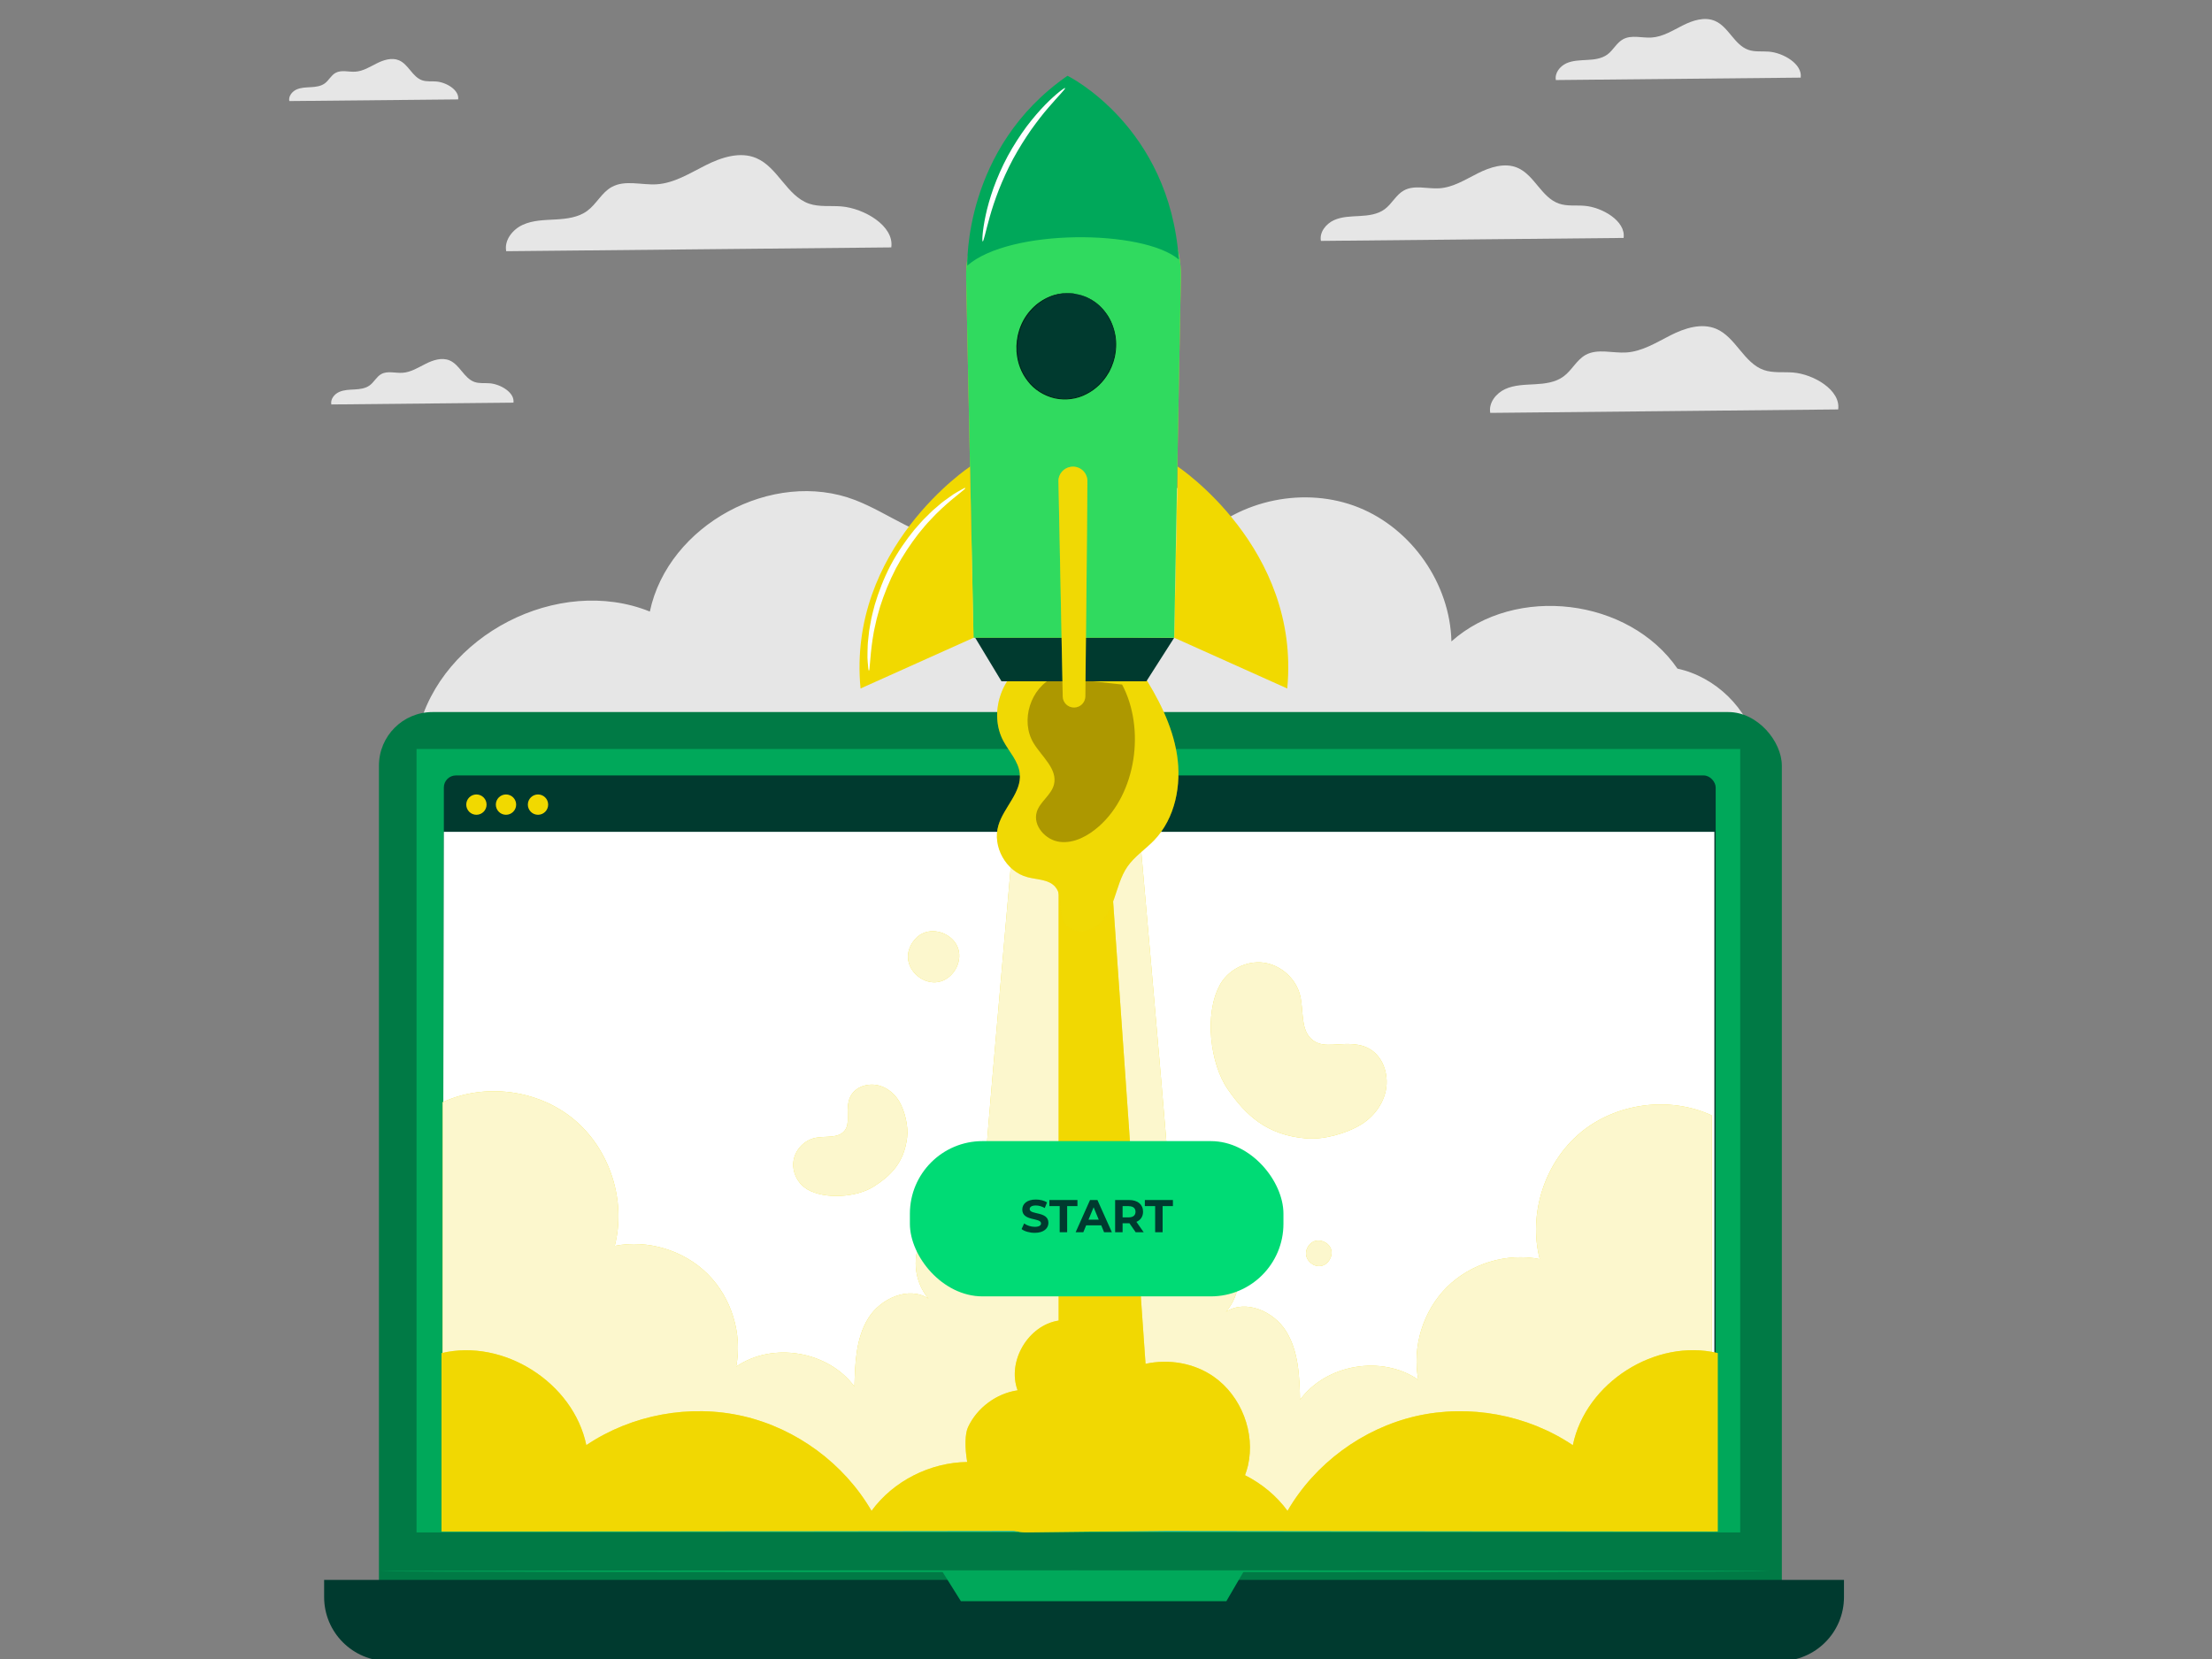 <?xml version="1.0" encoding="UTF-8"?><svg id="use_case_finance_2" xmlns="http://www.w3.org/2000/svg" viewBox="0 0 320 240"><rect x="0" y="0" width="320" height="240" fill="#808080" stroke="none"/><defs><style>.cls-1{fill:#00db75;}.cls-1,.cls-2,.cls-3,.cls-4,.cls-5,.cls-6,.cls-7,.cls-8,.cls-9,.cls-10{stroke-width:0px;}.cls-2{fill:#002517;}.cls-3{fill:#f1d900;}.cls-11{opacity:.6;}.cls-4{fill:#003a2f;}.cls-5{fill:#e6e6e6;}.cls-6{fill:#efd806;}.cls-7{fill:#ad9800;}.cls-8{fill:#00a85a;}.cls-12{opacity:.8;}.cls-9{fill:#fff;}.cls-13{opacity:.3;}.cls-10{fill:#007a45;}</style></defs><path class="cls-5" d="m242.68,96.74c-7.04-10.23-23.44-12.21-32.71-3.95-.19-8.31-5.69-16.26-13.41-19.37-7.71-3.1-17.19-1.18-23.08,4.69,1.33-4.65-3.55-9.19-8.39-9.44-4.83-.25-9.3,2.35-13.44,4.84s-8.64,5.06-13.47,4.73c-5.22-.35-9.57-4-14.45-5.89-11.95-4.62-27.08,3.58-29.72,16.12-13.23-5.34-30.2,3.4-33.53,17.27l193.69,2.26c-1.31-5.51-5.96-10.07-11.49-11.27Z"/><path class="cls-5" d="m234.88,34.41c.34-2.43-3.1-4.44-5.68-4.64-1.23-.1-2.51.09-3.68-.32-2.53-.88-3.54-4.14-6-5.18-1.84-.78-3.96-.09-5.75.81-1.79.9-3.55,2.03-5.55,2.16-1.74.11-3.62-.53-5.14.32-1.13.63-1.72,1.94-2.77,2.71-1.02.75-2.35.91-3.62.98-1.27.07-2.58.08-3.73.61-1.15.53-2.11,1.75-1.87,2.99l43.78-.43Z"/><path class="cls-5" d="m66.28,14.38c.19-1.36-1.73-2.48-3.17-2.59-.69-.06-1.4.05-2.05-.18-1.41-.49-1.97-2.31-3.35-2.89-1.03-.43-2.21-.05-3.21.45s-1.98,1.13-3.1,1.2c-.97.06-2.02-.3-2.87.18-.63.35-.96,1.08-1.54,1.51-.57.42-1.31.51-2.02.55s-1.44.05-2.08.34c-.64.29-1.18.98-1.04,1.67l24.43-.24Z"/><path class="cls-5" d="m265.92,59.23c.39-2.8-3.56-5.1-6.53-5.34-1.41-.11-2.88.1-4.22-.36-2.9-1.01-4.06-4.76-6.9-5.96-2.12-.89-4.56-.1-6.61.94s-4.08,2.33-6.38,2.48c-2,.13-4.16-.61-5.91.36-1.3.73-1.98,2.23-3.18,3.11-1.17.87-2.7,1.05-4.16,1.13s-2.96.09-4.29.7c-1.33.61-2.42,2.01-2.15,3.44l50.33-.5Z"/><path class="cls-5" d="m260.5,11.23c.27-1.97-2.51-3.59-4.6-3.76-1-.08-2.03.07-2.97-.26-2.04-.71-2.86-3.35-4.85-4.19-1.49-.63-3.21-.07-4.65.66-1.45.73-2.87,1.64-4.49,1.75-1.4.09-2.93-.43-4.16.26-.92.51-1.4,1.57-2.24,2.19-.83.61-1.9.74-2.93.79-1.02.06-2.09.07-3.02.49-.93.43-1.7,1.41-1.51,2.42l35.42-.35Z"/><path class="cls-5" d="m74.28,58.25c.2-1.47-1.87-2.67-3.42-2.8-.74-.06-1.51.05-2.21-.19-1.52-.53-2.13-2.49-3.61-3.12-1.11-.47-2.39-.05-3.46.49-1.08.54-2.14,1.22-3.34,1.3-1.05.07-2.18-.32-3.09.19-.68.38-1.04,1.17-1.67,1.63-.61.45-1.42.55-2.18.59s-1.55.05-2.25.37-1.27,1.05-1.12,1.8l26.36-.26Z"/><path class="cls-5" d="m128.94,35.77c.43-3.1-3.94-5.64-7.23-5.91-1.57-.13-3.19.11-4.68-.4-3.21-1.12-4.5-5.27-7.63-6.59-2.34-.99-5.04-.11-7.32,1.04-2.27,1.14-4.52,2.58-7.06,2.75-2.21.14-4.61-.68-6.54.4-1.44.8-2.19,2.46-3.52,3.44-1.3.96-2.99,1.16-4.6,1.25-1.61.09-3.28.1-4.75.78s-2.68,2.22-2.38,3.81l55.69-.55Z"/><rect class="cls-10" x="54.82" y="103.01" width="202.95" height="134.21" rx="7.75" ry="7.75"/><path class="cls-4" d="m46.88,228.56h219.88v2.48c0,5.11-4.15,9.26-9.26,9.26H56.15c-5.11,0-9.26-4.15-9.26-9.26v-2.48h0Z"/><rect class="cls-8" x="60.26" y="108.35" width="191.49" height="113.34"/><polygon class="cls-8" points="136.29 227.3 139.01 231.64 177.41 231.64 179.94 227.3 136.29 227.3"/><rect class="cls-4" x="64.21" y="112.18" width="183.99" height="109.14" rx="1.74" ry="1.74"/><polygon class="cls-9" points="248.01 221.48 64.01 221.48 64.21 120.34 248.01 120.34 248.01 221.48"/><path class="cls-3" d="m79.3,116.4c0,.81-.66,1.47-1.47,1.47s-1.47-.66-1.47-1.47.66-1.47,1.47-1.47,1.47.66,1.47,1.47Z"/><path class="cls-3" d="m70.39,116.4c0,.81-.66,1.47-1.47,1.47s-1.47-.66-1.47-1.47.66-1.47,1.47-1.47,1.47.66,1.47,1.47Z"/><path class="cls-3" d="m74.67,116.4c0,.81-.66,1.47-1.47,1.47s-1.47-.66-1.47-1.47.66-1.47,1.47-1.47,1.47.66,1.47,1.47Z"/><path class="cls-8" d="m256.02,227.3c0,.07-45.05.13-100.6.13s-100.61-.06-100.61-.13,45.04-.13,100.61-.13,100.6.06,100.6.13Z"/><path class="cls-6" d="m228.62,163.88c-5.18,4.33-7.56,11.74-5.87,18.27-4.77-.95-9.98.62-13.43,4.05-3.45,3.43-5.06,8.62-4.14,13.41-5.27-3.63-13.32-2.27-17.11,2.89-.08-3.4-.21-6.99-2-9.89-1.79-2.9-5.85-4.68-8.72-2.84,2.16-2.45,2.48-6.34.76-9.12-1.72-2.78-5.34-4.22-8.5-3.38-.08-4.09-2.67-33-4.8-57.39h-18.1c-2.1,23.97-4.56,51.5-4.64,55.48-3.16-.84-6.78.6-8.5,3.38-1.72,2.78-1.39,6.66.76,9.12-2.86-1.84-6.93-.05-8.72,2.84-1.79,2.9-1.92,6.48-2,9.89-3.79-5.15-11.84-6.51-17.11-2.89.92-4.78-.68-9.97-4.14-13.41-3.45-3.43-8.66-5-13.43-4.05,1.69-6.53-.69-13.94-5.87-18.27-5.18-4.33-12.89-5.35-19.02-2.52v61.98h183.59v-60.07c-6.13-2.83-13.84-1.8-19.02,2.52Z"/><g class="cls-12"><path class="cls-9" d="m228.62,163.88c-5.18,4.33-7.56,11.74-5.87,18.27-4.77-.95-9.98.62-13.43,4.05-3.45,3.43-5.06,8.62-4.14,13.41-5.27-3.63-13.32-2.27-17.11,2.89-.08-3.4-.21-6.99-2-9.89-1.79-2.9-5.85-4.68-8.72-2.84,2.16-2.45,2.48-6.34.76-9.12-1.72-2.78-5.34-4.22-8.5-3.38-.08-4.09-2.67-33-4.8-57.39h-18.1c-2.1,23.97-4.56,51.5-4.64,55.48-3.16-.84-6.78.6-8.5,3.38-1.72,2.78-1.39,6.66.76,9.12-2.86-1.84-6.93-.05-8.72,2.84-1.79,2.9-1.92,6.48-2,9.89-3.79-5.15-11.84-6.51-17.11-2.89.92-4.78-.68-9.97-4.14-13.41-3.45-3.43-8.66-5-13.43-4.05,1.69-6.53-.69-13.94-5.87-18.27-5.18-4.33-12.89-5.35-19.02-2.52v61.98h183.59v-60.07c-6.13-2.83-13.84-1.8-19.02,2.52Z"/></g><path class="cls-6" d="m227.52,209.06c-6.57-4.41-14.98-5.96-22.69-4.19-7.71,1.78-14.6,6.86-18.57,13.7-1.6-2.19-3.74-3.94-6.15-5.16.17-.46.32-.93.43-1.4,1.08-4.75-.96-10.05-4.95-12.85-2.83-1.98-6.51-2.6-9.87-1.86l-5.43-77.42h-7.14v71.16c-4.41.67-7.49,5.9-5.94,10.09-3.07.45-5.86,2.52-7.17,5.33-.43.92-.49,2.85-.12,5.04-5.36.07-10.67,2.73-13.84,7.07-3.97-6.84-10.86-11.92-18.57-13.7-7.71-1.78-16.13-.22-22.69,4.19-1.87-9.04-11.97-15.46-20.95-13.31v25.8l82.83-.11c.55.15,1.13.24,1.75.24l20.25-.24,79.79.1v-25.8c-8.98-2.15-19.08,4.27-20.95,13.31Z"/><g class="cls-11"><path class="cls-3" d="m227.52,209.06c-6.57-4.41-14.98-5.96-22.69-4.19-7.71,1.78-14.6,6.86-18.57,13.7-1.6-2.19-3.74-3.94-6.15-5.16.17-.46.32-.93.43-1.4,1.08-4.75-.96-10.05-4.95-12.85-2.83-1.98-6.51-2.6-9.87-1.86l-5.43-77.42h-7.14v71.16c-4.41.67-7.49,5.9-5.94,10.09-3.07.45-5.86,2.52-7.17,5.33-.43.92-.49,2.85-.12,5.04-5.36.07-10.67,2.73-13.84,7.07-3.97-6.84-10.86-11.92-18.57-13.7-7.71-1.78-16.13-.22-22.69,4.19-1.87-9.04-11.97-15.46-20.95-13.31v25.8l82.83-.11c.55.15,1.13.24,1.75.24l20.25-.24,79.79.1v-25.8c-8.98-2.15-19.08,4.27-20.95,13.31Z"/></g><path class="cls-6" d="m148.95,95.64c-4.09,1.94-5.93,7.54-3.81,11.53.84,1.57,2.21,2.96,2.39,4.74.28,2.72-2.3,4.85-3.09,7.47-.93,3.07,1.1,6.71,4.21,7.52,1.4.37,3.07.3,4.01,1.4,1.2,1.4.33,3.74,1.36,5.27.92,1.39,3.08,1.45,4.46.53,1.39-.92,2.15-2.52,2.7-4.1.55-1.57.96-3.23,1.9-4.6,1.04-1.51,2.63-2.54,3.9-3.86,3.04-3.19,3.97-7.98,3.29-12.34-.68-4.36-2.8-8.36-5.18-12.07"/><g class="cls-13"><path class="cls-3" d="m148.95,95.64c-4.09,1.94-5.93,7.54-3.81,11.53.84,1.57,2.21,2.96,2.39,4.74.28,2.72-2.3,4.85-3.09,7.47-.93,3.07,1.1,6.71,4.21,7.52,1.4.37,3.07.3,4.01,1.4,1.2,1.4.33,3.74,1.36,5.27.92,1.39,3.08,1.45,4.46.53,1.39-.92,2.15-2.52,2.7-4.1.55-1.57.96-3.23,1.9-4.6,1.04-1.51,2.63-2.54,3.9-3.86,3.04-3.19,3.97-7.98,3.29-12.34-.68-4.36-2.8-8.36-5.18-12.07"/></g><path class="cls-7" d="m152.54,97.94c-3.46,1.52-4.98,6.32-3.02,9.56,1.2,1.98,3.51,3.76,2.95,6-.38,1.52-2.01,2.45-2.48,3.94-.62,1.99,1.26,4.1,3.33,4.35,2.07.25,4.08-.86,5.64-2.23,5.43-4.77,6.75-14.14,3.37-20.53"/><path class="cls-3" d="m170.38,67.5s17.78,11.76,15.84,32.1l-16.35-7.34.51-24.76Z"/><polygon class="cls-4" points="140.84 91.87 144.88 98.56 165.84 98.56 169.87 92.25 140.84 91.87"/><path class="cls-6" d="m154.27,24.33c-8.28.55-14.67,7.52-14.5,15.82l1.06,52.1h29.03l.97-52.13c.17-9.1-7.49-16.4-16.57-15.79Z"/><g class="cls-12"><path class="cls-1" d="m154.27,24.33c-8.28.55-14.67,7.52-14.5,15.82l1.06,52.1h29.03l.97-52.13c.17-9.1-7.49-16.4-16.57-15.79Z"/></g><path class="cls-3" d="m140.33,67.5s-17.78,11.76-15.84,32.1l16.35-7.34-.51-24.76Z"/><path class="cls-8" d="m139.94,38.42c6.14-5.37,25.41-5.26,30.59-.88-1.33-19.34-16.1-26.58-16.1-26.58-15.11,10.46-14.49,27.46-14.49,27.46Z"/><path class="cls-4" d="m155.91,42.58c3.84.85,6.22,4.89,5.3,9.02-.91,4.13-4.77,6.8-8.61,5.95-3.84-.85-6.22-4.89-5.3-9.02.91-4.13,4.77-6.8,8.61-5.95Z"/><path class="cls-2" d="m155.91,42.58s-.04,0-.12-.01c-.09-.01-.2-.03-.35-.05-.08-.01-.16-.02-.26-.04-.1,0-.2,0-.31-.01-.11,0-.23-.01-.36-.02-.13,0-.27.01-.41.02-.29,0-.61.07-.96.13-.34.09-.72.17-1.1.34-.77.3-1.6.79-2.36,1.51-.75.72-1.45,1.65-1.9,2.8-.11.29-.22.58-.29.89-.04.15-.09.31-.12.46-.03.16-.05.32-.08.48l-.04.24-.02.25c-.01.17-.02.33-.04.5,0,.17,0,.34,0,.51v.26s.03.26.03.26c.13,1.37.64,2.78,1.57,3.96.91,1.19,2.28,2.08,3.83,2.44,1.55.32,3.17.1,4.5-.6,1.34-.67,2.4-1.74,3.09-2.93l.13-.22.11-.23c.07-.15.15-.3.22-.46.06-.16.12-.31.18-.47l.09-.23.07-.24c.04-.16.09-.31.13-.47.04-.16.06-.32.09-.47.07-.31.08-.62.11-.93.08-1.23-.16-2.37-.54-3.34-.39-.97-.93-1.76-1.5-2.36-.28-.31-.58-.55-.86-.77-.29-.2-.56-.39-.82-.52-.13-.07-.25-.14-.37-.19-.12-.05-.23-.1-.34-.14-.1-.04-.2-.08-.29-.12-.09-.03-.17-.05-.25-.07-.14-.04-.25-.08-.34-.1-.08-.02-.11-.04-.11-.04,0,0,.04,0,.12.02.08.02.2.05.34.09.08.02.16.04.25.07.09.03.19.07.29.11.11.04.22.09.34.13.12.05.24.12.37.19.27.12.54.32.84.51.28.22.59.46.88.77.58.6,1.15,1.4,1.54,2.38.39.98.65,2.14.57,3.39-.02.31-.04.63-.1.94-.03.16-.05.32-.09.48-.04.16-.09.32-.13.48l-.07.24-.09.24c-.06.16-.12.32-.18.48-.07.15-.15.31-.22.46l-.11.23-.14.22c-.7,1.21-1.78,2.3-3.15,2.99-1.35.72-3.01.95-4.6.61-1.58-.37-2.99-1.27-3.91-2.49-.95-1.2-1.47-2.65-1.59-4.04l-.03-.26v-.26c0-.17,0-.34-.01-.52.01-.17.03-.34.04-.51l.02-.25.04-.25c.03-.16.06-.33.08-.49.03-.16.08-.31.12-.47.07-.31.19-.61.3-.9.46-1.16,1.17-2.11,1.94-2.83.77-.72,1.62-1.21,2.4-1.51.39-.16.77-.25,1.12-.33.36-.05.68-.11.98-.11.15,0,.29-.02.42-.01.13,0,.25.02.37.02.11,0,.22.01.31.02.09.02.18.03.26.05.15.03.26.05.35.06.08.02.12.02.12.03Z"/><path class="cls-6" d="m153.12,69.64l.62,31.11c.02.9.76,1.62,1.66,1.6h0c.89-.01,1.6-.73,1.61-1.61.06-5.6.27-24.48.3-31.14,0-1.29-1.13-2.26-2.41-2.07h0c-1.04.16-1.81,1.06-1.79,2.12Z"/><g class="cls-13"><path class="cls-3" d="m153.12,69.64l.62,31.11c.02.9.76,1.62,1.66,1.6h0c.89-.01,1.6-.73,1.61-1.61.06-5.6.27-24.48.3-31.14,0-1.29-1.13-2.26-2.41-2.07h0c-1.04.16-1.81,1.06-1.79,2.12Z"/></g><path class="cls-9" d="m154.08,12.74c.09.11-.94,1.11-2.44,2.86-.76.87-1.6,1.96-2.48,3.19-.87,1.25-1.76,2.66-2.6,4.2-.83,1.55-1.51,3.08-2.07,4.49-.55,1.42-.98,2.72-1.29,3.83-.63,2.22-.9,3.64-1.04,3.62-.1-.01-.06-1.47.43-3.77.24-1.15.62-2.5,1.14-3.97.53-1.46,1.21-3.04,2.06-4.62.86-1.58,1.8-3.01,2.72-4.26.94-1.24,1.86-2.3,2.68-3.14,1.65-1.68,2.84-2.52,2.91-2.44Z"/><path class="cls-9" d="m139.65,70.6c.09.13-1.39,1.09-3.44,2.99-.25.24-.52.49-.79.76-.27.26-.53.57-.82.86-.58.58-1.12,1.27-1.71,1.98-1.13,1.46-2.27,3.14-3.27,5.01-.98,1.89-1.73,3.77-2.29,5.53-.25.89-.51,1.72-.67,2.53-.08.4-.19.79-.25,1.16-.06.38-.12.74-.18,1.08-.41,2.77-.38,4.52-.53,4.52-.06,0-.12-.43-.17-1.23-.01-.2-.03-.42-.04-.66,0-.24,0-.51.01-.79.02-.57.01-1.21.11-1.92.04-.36.08-.73.12-1.12.05-.39.14-.78.21-1.2.13-.83.37-1.7.61-2.62.54-1.81,1.28-3.77,2.29-5.71,1.03-1.93,2.23-3.65,3.42-5.11.62-.71,1.2-1.4,1.82-1.98.3-.29.58-.59.87-.85.3-.25.58-.5.85-.73.53-.48,1.07-.84,1.53-1.17.23-.16.44-.32.64-.45.21-.12.4-.24.57-.34.69-.4,1.08-.6,1.11-.55Z"/><path class="cls-6" d="m116.77,172.03c-1.41-.81-2.23-2.54-1.97-4.14.26-1.6,1.59-2.98,3.19-3.29,1.46-.29,3.28.13,4.2-1.04.83-1.06.2-2.47.57-4.17.36-1.66,1.83-2.5,3.44-2.48,1.61.02,3.11,1.07,3.91,2.47.8,1.4,1.31,3.55,1.12,5.15-.43,3.68-2.39,5.56-4.83,7.12-2.44,1.56-7.06,1.91-9.64.39"/><g class="cls-12"><path class="cls-9" d="m116.77,172.03c-1.41-.81-2.23-2.54-1.97-4.14.26-1.6,1.59-2.98,3.19-3.29,1.46-.29,3.28.13,4.2-1.04.83-1.06.2-2.47.57-4.17.36-1.66,1.83-2.5,3.44-2.48,1.61.02,3.11,1.07,3.91,2.47.8,1.4,1.31,3.55,1.12,5.15-.43,3.68-2.39,5.56-4.83,7.12-2.44,1.56-7.06,1.91-9.64.39"/></g><path class="cls-6" d="m176.42,142.58c1.18-2.25,3.82-3.63,6.34-3.32,2.52.32,4.74,2.31,5.33,4.78.54,2.26,0,5.12,1.88,6.48,1.7,1.24,3.86.17,6.55.64,2.61.46,4.02,2.7,4.08,5.22.06,2.52-1.48,4.91-3.62,6.25s-5.46,2.26-7.97,2.06c-5.76-.45-8.82-3.4-11.39-7.11-2.58-3.71-3.41-10.91-1.18-15.01"/><g class="cls-12"><path class="cls-9" d="m176.42,142.58c1.18-2.25,3.82-3.63,6.34-3.32,2.52.32,4.74,2.31,5.33,4.78.54,2.26,0,5.12,1.88,6.48,1.7,1.24,3.86.17,6.55.64,2.61.46,4.02,2.7,4.08,5.22.06,2.52-1.48,4.91-3.62,6.25s-5.46,2.26-7.97,2.06c-5.76-.45-8.82-3.4-11.39-7.11-2.58-3.71-3.41-10.91-1.18-15.01"/></g><path class="cls-6" d="m133.45,135.04c-.98.43-2.16,1.87-2.1,3.49.08,2.12,2.28,3.9,4.37,3.53,2.09-.37,3.55-2.79,2.9-4.81-.65-2.02-3.25-3.13-5.16-2.21"/><g class="cls-12"><path class="cls-9" d="m133.45,135.04c-.98.43-2.16,1.87-2.1,3.49.08,2.12,2.28,3.9,4.37,3.53,2.09-.37,3.55-2.79,2.9-4.81-.65-2.02-3.25-3.13-5.16-2.21"/></g><path class="cls-6" d="m189.98,179.63c-.49.22-1.08.94-1.05,1.75.04,1.06,1.14,1.95,2.18,1.76,1.04-.18,1.77-1.4,1.45-2.41s-1.63-1.57-2.58-1.1"/><g class="cls-12"><path class="cls-9" d="m189.98,179.63c-.49.22-1.08.94-1.05,1.75.04,1.06,1.14,1.95,2.18,1.76,1.04-.18,1.77-1.4,1.45-2.41s-1.63-1.57-2.58-1.1"/></g><rect class="cls-1" x="131.63" y="165.08" width="54.04" height="22.46" rx="10.5" ry="10.5"/><path class="cls-4" d="m147.79,177.8l.37-.81c.39.29.98.49,1.54.49.64,0,.9-.21.9-.5,0-.87-2.71-.27-2.71-2,0-.79.64-1.45,1.96-1.45.59,0,1.19.14,1.62.41l-.33.82c-.43-.25-.88-.37-1.29-.37-.64,0-.89.24-.89.53,0,.86,2.71.27,2.71,1.98,0,.78-.65,1.45-1.98,1.45-.74,0-1.49-.22-1.9-.54Z"/><path class="cls-4" d="m153.3,174.48h-1.49v-.88h4.06v.88h-1.49v3.78h-1.08v-3.78Z"/><path class="cls-4" d="m159.29,177.26h-2.16l-.41,1h-1.11l2.08-4.66h1.07l2.09,4.66h-1.13l-.41-1Zm-.34-.82l-.74-1.79-.74,1.79h1.48Z"/><path class="cls-4" d="m164.29,178.26l-.9-1.3h-.99v1.3h-1.08v-4.66h2.02c1.25,0,2.02.65,2.02,1.69,0,.7-.35,1.21-.96,1.47l1.05,1.5h-1.16Zm-1.01-3.78h-.88v1.63h.88c.66,0,.99-.31.99-.81s-.33-.81-.99-.81Z"/><path class="cls-4" d="m167.11,174.48h-1.49v-.88h4.06v.88h-1.49v3.78h-1.08v-3.78Z"/></svg>